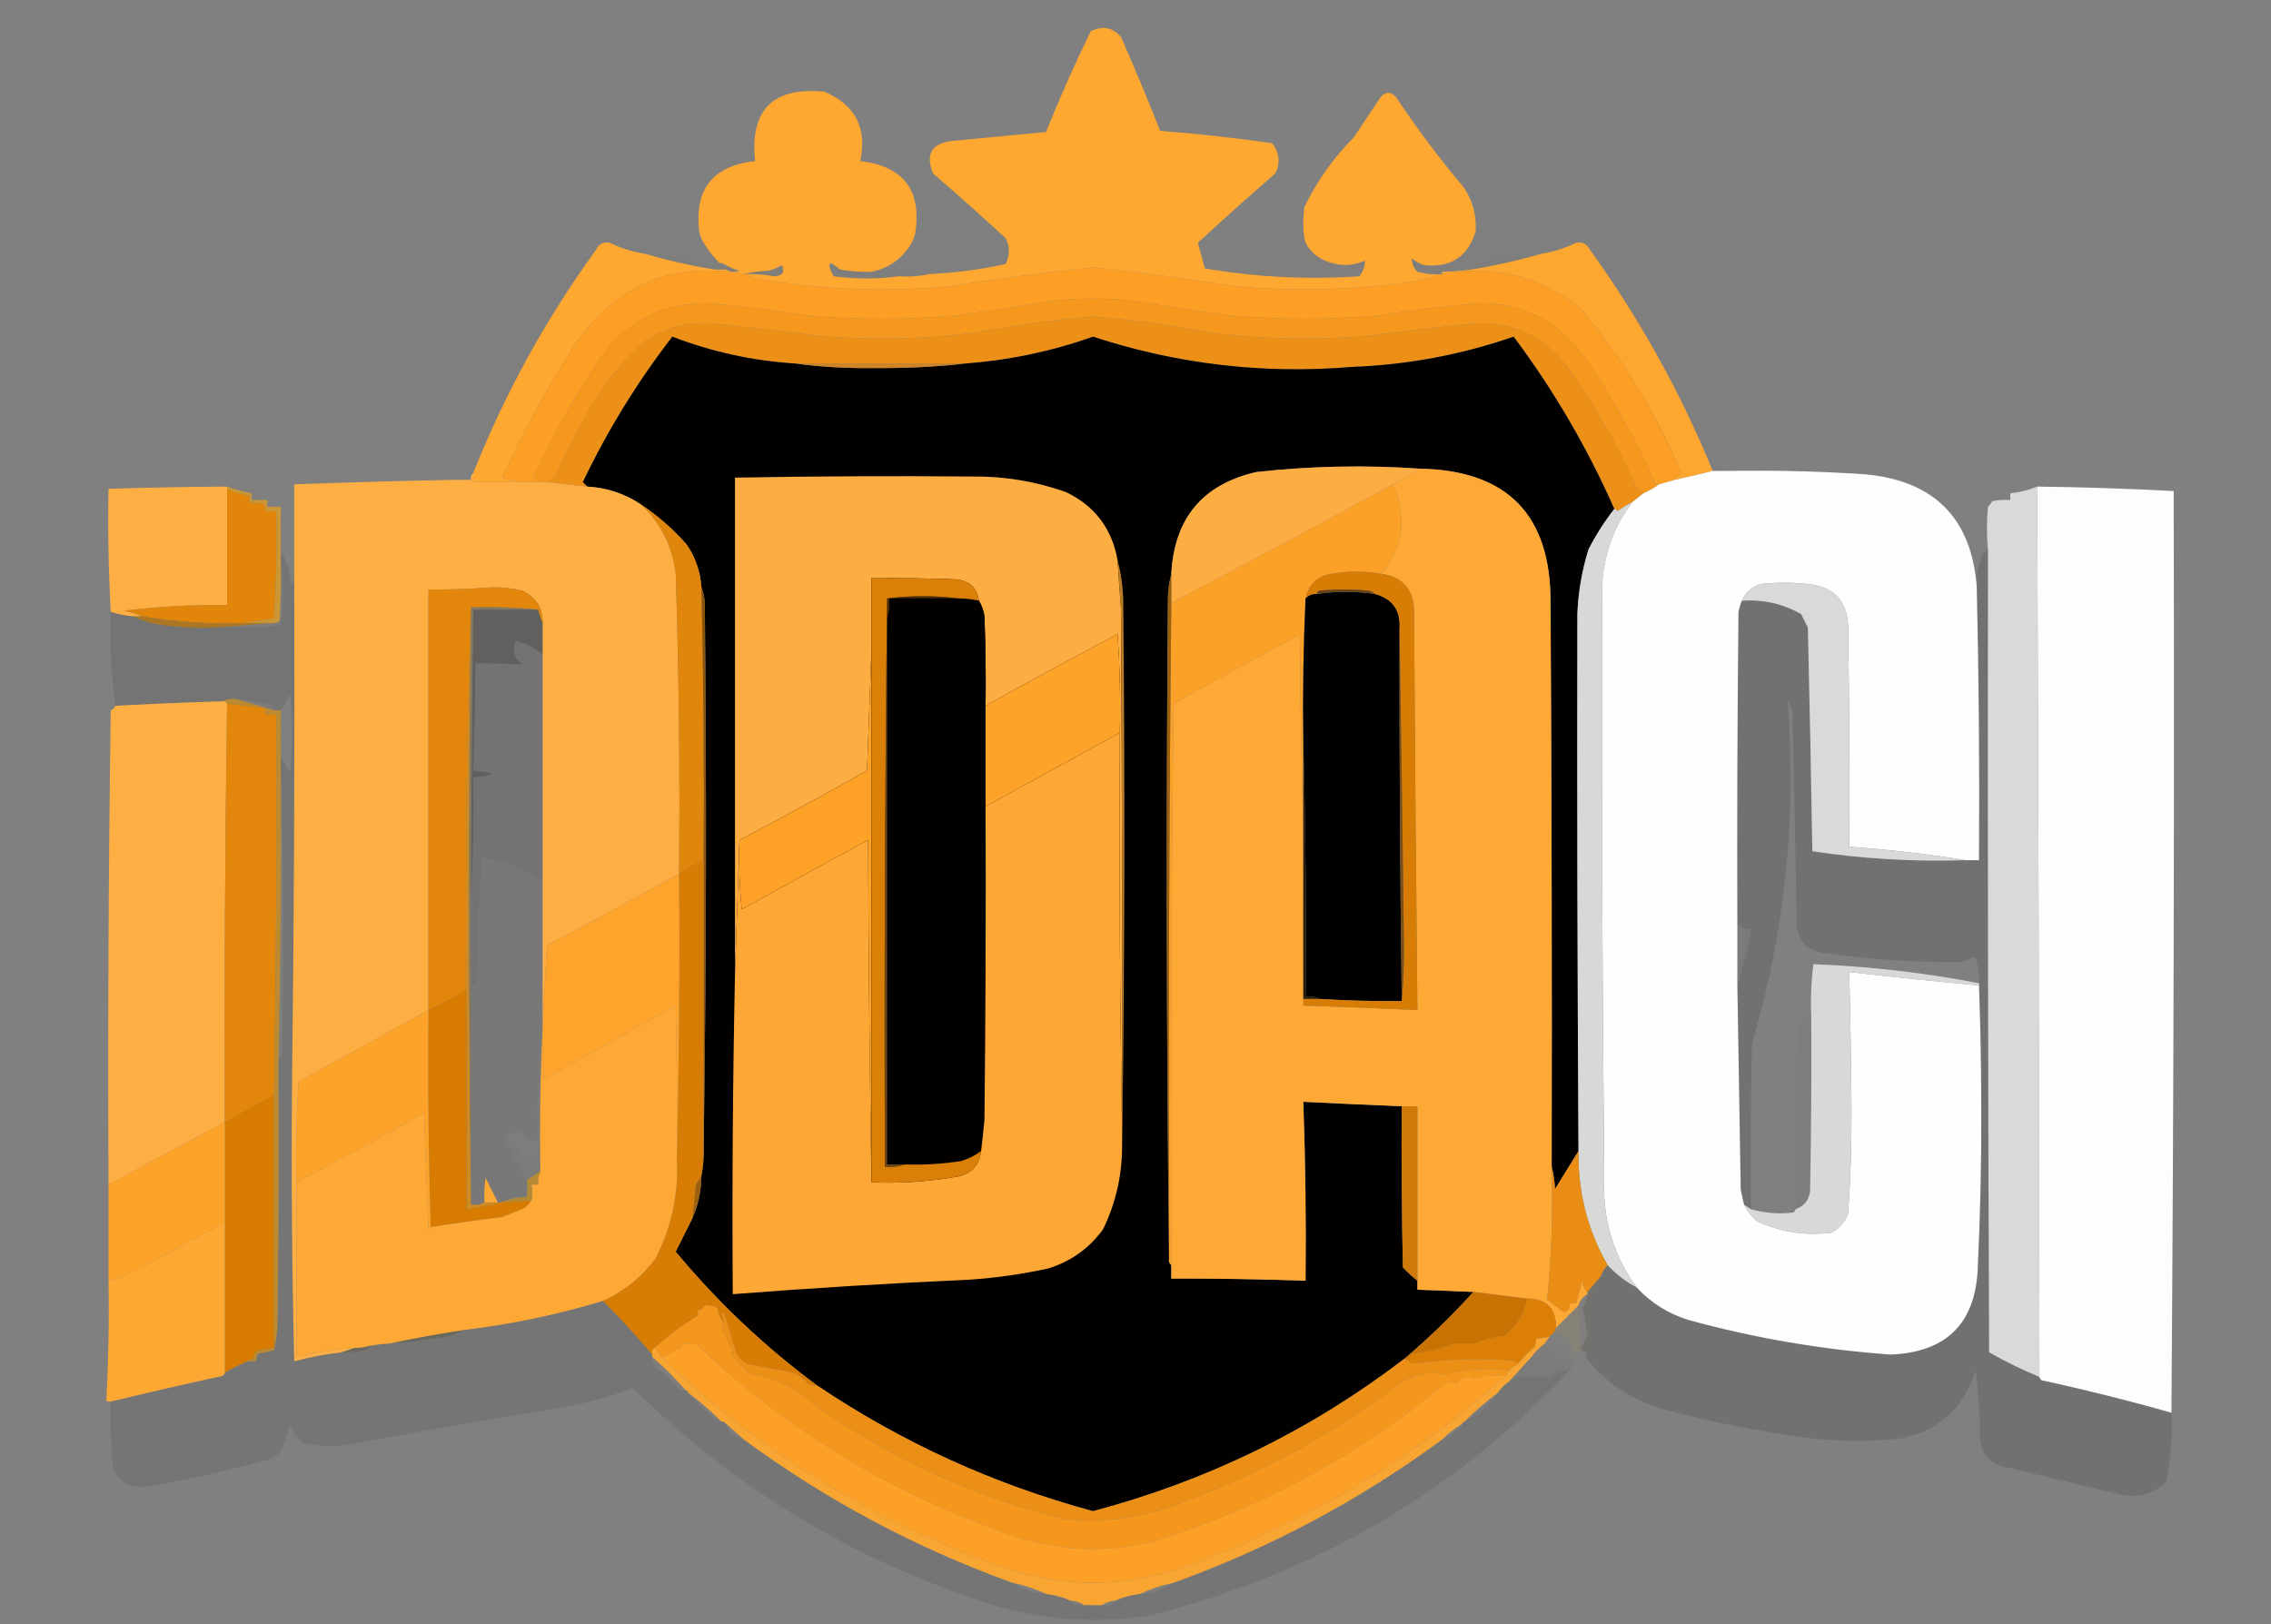 <?xml version="1.0" encoding="UTF-8"?>
<!DOCTYPE svg PUBLIC "-//W3C//DTD SVG 1.1//EN" "http://www.w3.org/Graphics/SVG/1.1/DTD/svg11.dtd">
<svg xmlns="http://www.w3.org/2000/svg" version="1.1" width="1015px" height="726px" style="shape-rendering:geometricPrecision; text-rendering:geometricPrecision; image-rendering:optimizeQuality; fill-rule:evenodd; clip-rule:evenodd" xmlns:xlink="http://www.w3.org/1999/xlink">
<rect width="100%" height="100%" fill="#808080" stroke="none"/>
<g><path style="opacity:0.007" fill="#010000" d="M 312.5,103.5 C 312.893,105.284 313.559,106.95 314.5,108.5C 314.668,112.726 317.002,115.726 321.5,117.5C 322.609,117.557 323.609,117.89 324.5,118.5C 324.5,119.167 324.5,119.833 324.5,120.5C 322.833,120.5 321.167,120.5 319.5,120.5C 317.417,119.027 315.084,117.86 312.5,117C 304.495,115.832 296.495,114.665 288.5,113.5C 282.897,112.632 277.564,110.965 272.5,108.5C 285.346,103.627 298.679,101.96 312.5,103.5 Z"/></g>
<g><path style="opacity:0.008" fill="#060400" d="M 704.5,108.5 C 699.43,110.967 694.097,112.634 688.5,113.5C 680.505,114.665 672.505,115.832 664.5,117C 661.916,117.86 659.583,119.027 657.5,120.5C 653.19,121.08 648.857,121.414 644.5,121.5C 640.698,122.12 637.365,121.286 634.5,119C 635.094,118.536 635.761,118.369 636.5,118.5C 648.456,119.708 656.123,114.708 659.5,103.5C 675.024,101.595 690.024,103.262 704.5,108.5 Z"/></g>
<g><path style="opacity:1" fill="#fea831" d="M 536.5,107.5 C 535.903,107.735 535.57,108.235 535.5,109C 536.504,112.701 537.504,116.367 538.5,120C 561.371,123.901 584.371,125.067 607.5,123.5C 609.249,121.417 610.082,119.084 610,116.5C 604.63,118.9 599.13,119.067 593.5,117C 590.244,115.884 587.578,114.051 585.5,111.5C 584.199,110.118 583.366,108.452 583,106.5C 582.333,101.833 582.333,97.167 583,92.5C 588.614,80.937 595.947,70.603 605,61.5C 609,55.5 613,49.5 617,43.5C 619.333,40.833 621.667,40.833 624,43.5C 633.231,57.399 643.231,70.732 654,83.5C 658.18,89.538 660.014,96.205 659.5,103.5C 656.123,114.708 648.456,119.708 636.5,118.5C 634.552,117.869 632.719,116.869 631,115.5C 630.956,117.76 631.789,119.76 633.5,121.5C 637.107,122.489 640.774,122.823 644.5,122.5C 637.483,124.868 630.15,126.368 622.5,127C 599.202,129.828 575.868,130.161 552.5,128C 531.238,124.623 509.904,121.79 488.5,119.5C 467.097,121.789 445.764,124.623 424.5,128C 394.646,130.795 364.979,129.461 335.5,124C 334.944,123.617 334.611,123.117 334.5,122.5C 338.363,122.462 342.196,122.795 346,123.5C 349.708,123.392 350.875,121.725 349.5,118.5C 347.615,119.609 345.615,120.443 343.5,121C 339.644,121.177 335.977,121.677 332.5,122.5C 301.071,116.796 276.238,126.796 258,152.5C 245.296,171.902 234.129,192.236 224.5,213.5C 226.969,214.168 229.302,214.835 231.5,215.5C 224.833,215.5 218.167,215.5 211.5,215.5C 211.5,214.167 211.5,212.833 211.5,211.5C 225.63,175.911 243.963,142.578 266.5,111.5C 267.687,109.025 269.687,108.025 272.5,108.5C 277.564,110.965 282.897,112.632 288.5,113.5C 298.582,116.453 308.916,118.786 319.5,120.5C 321.167,120.5 322.833,120.5 324.5,120.5C 326.288,121.622 328.288,121.789 330.5,121C 328.359,120.427 326.359,119.594 324.5,118.5C 323.609,117.89 322.609,117.557 321.5,117.5C 318.785,114.786 316.451,111.786 314.5,108.5C 313.559,106.95 312.893,105.284 312.5,103.5C 310.266,84.571 318.599,74.071 337.5,72C 335.094,49.072 345.428,38.739 368.5,41C 382.294,46.919 387.627,57.253 384.5,72C 403.911,74.314 412.078,85.147 409,104.5C 408.347,107.139 407.18,109.473 405.5,111.5C 401.492,116.843 396.159,120.176 389.5,121.5C 384.786,121.647 380.119,121.314 375.5,120.5C 370.232,115.981 369.232,116.981 372.5,123.5C 382.325,124.823 391.992,124.823 401.5,123.5C 406.363,123.819 411.03,123.486 415.5,122.5C 426.96,121.982 438.293,120.482 449.5,118C 451.379,114.024 451.379,110.191 449.5,106.5C 438.861,96.699 428.028,87.032 417,77.5C 413.534,68.929 416.367,64.096 425.5,63C 439.5,61.667 453.5,60.333 467.5,59C 473.634,43.734 480.301,28.734 487.5,14C 492.729,11.379 497.229,12.212 501,16.5C 507.135,30.414 512.969,44.414 518.5,58.5C 535.24,59.783 551.906,61.617 568.5,64C 571.829,68.137 572.329,72.637 570,77.5C 558.639,87.365 547.472,97.365 536.5,107.5 Z"/></g>
<g><path style="opacity:0.017" fill="#7f6613" d="M 536.5,107.5 C 552.516,110.904 568.849,112.238 585.5,111.5C 587.578,114.051 590.244,115.884 593.5,117C 599.13,119.067 604.63,118.9 610,116.5C 610.082,119.084 609.249,121.417 607.5,123.5C 584.371,125.067 561.371,123.901 538.5,120C 537.504,116.367 536.504,112.701 535.5,109C 535.57,108.235 535.903,107.735 536.5,107.5 Z"/></g>
<g><path style="opacity:0.007" fill="#040300" d="M 449.5,106.5 C 451.379,110.191 451.379,114.024 449.5,118C 438.293,120.482 426.96,121.982 415.5,122.5C 406.651,122.826 397.984,122.493 389.5,121.5C 396.159,120.176 401.492,116.843 405.5,111.5C 420.323,111.144 434.989,109.478 449.5,106.5 Z"/></g>
<g><path style="opacity:0.004" fill="#000000" d="M 266.5,111.5 C 243.963,142.578 225.63,175.911 211.5,211.5C 210.596,212.209 210.263,213.209 210.5,214.5C 207.833,214.5 205.167,214.5 202.5,214.5C 215.455,181.581 232.288,150.914 253,122.5C 256.813,117.84 261.313,114.173 266.5,111.5 Z"/></g>
<g><path style="opacity:0.004" fill="#000000" d="M 710.5,111.5 C 715.687,114.173 720.187,117.84 724,122.5C 744.041,149.573 760.208,178.906 772.5,210.5C 770.167,210.5 767.833,210.5 765.5,210.5C 751.085,175.338 732.752,142.338 710.5,111.5 Z"/></g>
<g><path style="opacity:0.016" fill="#42350a" d="M 314.5,108.5 C 316.451,111.786 318.785,114.786 321.5,117.5C 317.002,115.726 314.668,112.726 314.5,108.5 Z"/></g>
<g><path style="opacity:1" fill="#fda630" d="M 704.5,108.5 C 707.313,108.025 709.313,109.025 710.5,111.5C 732.752,142.338 751.085,175.338 765.5,210.5C 759.948,211.931 754.281,213.265 748.5,214.5C 749.007,213.141 750.007,212.141 751.5,211.5C 740.151,184.611 725.151,160.111 706.5,138C 688.393,123.403 667.726,118.236 644.5,122.5C 644.5,122.167 644.5,121.833 644.5,121.5C 648.857,121.414 653.19,121.08 657.5,120.5C 668.084,118.786 678.418,116.453 688.5,113.5C 694.097,112.634 699.43,110.967 704.5,108.5 Z"/></g>
<g><path style="opacity:0.027" fill="#46380c" d="M 288.5,113.5 C 296.495,114.665 304.495,115.832 312.5,117C 315.084,117.86 317.417,119.027 319.5,120.5C 308.916,118.786 298.582,116.453 288.5,113.5 Z"/></g>
<g><path style="opacity:0.027" fill="#46380c" d="M 688.5,113.5 C 678.418,116.453 668.084,118.786 657.5,120.5C 659.583,119.027 661.916,117.86 664.5,117C 672.505,115.832 680.505,114.665 688.5,113.5 Z"/></g>
<g><path style="opacity:0.036" fill="#7e6612" d="M 334.5,122.5 C 333.833,122.5 333.167,122.5 332.5,122.5C 335.977,121.677 339.644,121.177 343.5,121C 345.615,120.443 347.615,119.609 349.5,118.5C 350.875,121.725 349.708,123.392 346,123.5C 342.196,122.795 338.363,122.462 334.5,122.5 Z"/></g>
<g><path style="opacity:0.027" fill="#665110" d="M 636.5,118.5 C 635.761,118.369 635.094,118.536 634.5,119C 637.365,121.286 640.698,122.12 644.5,121.5C 644.5,121.833 644.5,122.167 644.5,122.5C 640.774,122.823 637.107,122.489 633.5,121.5C 631.789,119.76 630.956,117.76 631,115.5C 632.719,116.869 634.552,117.869 636.5,118.5 Z"/></g>
<g><path style="opacity:0.041" fill="#775f12" d="M 324.5,118.5 C 326.359,119.594 328.359,120.427 330.5,121C 328.288,121.789 326.288,121.622 324.5,120.5C 324.5,119.833 324.5,119.167 324.5,118.5 Z"/></g>
<g><path style="opacity:0.02" fill="#352b08" d="M 375.5,120.5 C 380.119,121.314 384.786,121.647 389.5,121.5C 397.984,122.493 406.651,122.826 415.5,122.5C 411.03,123.486 406.363,123.819 401.5,123.5C 392.827,123.666 384.16,123.5 375.5,123C 373.014,122.295 373.014,121.462 375.5,120.5 Z"/></g>
<g><path style="opacity:0.027" fill="#6e5810" d="M 375.5,120.5 C 373.014,121.462 373.014,122.295 375.5,123C 384.16,123.5 392.827,123.666 401.5,123.5C 391.992,124.823 382.325,124.823 372.5,123.5C 369.232,116.981 370.232,115.981 375.5,120.5 Z"/></g>
<g><path style="opacity:1" fill="#fc9f24" d="M 644.5,122.5 C 667.726,118.236 688.393,123.403 706.5,138C 725.151,160.111 740.151,184.611 751.5,211.5C 750.007,212.141 749.007,213.141 748.5,214.5C 746.167,215.167 743.833,215.833 741.5,216.5C 740.624,216.631 739.957,216.298 739.5,215.5C 730.787,195.732 720.287,177.065 708,159.5C 696.445,143.555 680.778,135.555 661,135.5C 646.099,136.733 631.266,138.567 616.5,141C 594.167,143 571.833,143 549.5,141C 533.817,138.775 518.15,136.442 502.5,134C 493.167,133.333 483.833,133.333 474.5,134C 458.85,136.442 443.183,138.775 427.5,141C 405.167,143 382.833,143 360.5,141C 345.734,138.567 330.901,136.733 316,135.5C 294.193,135.735 277.526,145.068 266,163.5C 255.55,179.396 246.383,196.062 238.5,213.5C 239.602,214.176 240.602,214.842 241.5,215.5C 238.167,215.5 234.833,215.5 231.5,215.5C 229.302,214.835 226.969,214.168 224.5,213.5C 234.129,192.236 245.296,171.902 258,152.5C 276.238,126.796 301.071,116.796 332.5,122.5C 333.167,122.5 333.833,122.5 334.5,122.5C 334.611,123.117 334.944,123.617 335.5,124C 364.979,129.461 394.646,130.795 424.5,128C 445.764,124.623 467.097,121.789 488.5,119.5C 509.904,121.79 531.238,124.623 552.5,128C 575.868,130.161 599.202,129.828 622.5,127C 630.15,126.368 637.483,124.868 644.5,122.5 Z"/></g>
<g><path style="opacity:1" fill="#f6981e" d="M 741.5,216.5 C 739.365,218.071 737.032,219.404 734.5,220.5C 733.602,219.842 732.602,219.176 731.5,218.5C 723.037,198.895 712.537,180.562 700,163.5C 689.855,150.427 676.522,144.094 660,144.5C 644.143,146.051 628.31,147.884 612.5,150C 589.468,152.102 566.468,151.769 543.5,149C 525.284,145.631 506.951,143.131 488.5,141.5C 470.049,143.131 451.716,145.631 433.5,149C 410.532,151.769 387.532,152.102 364.5,150C 348.69,147.884 332.857,146.051 317,144.5C 306.177,143.996 296.344,146.83 287.5,153C 276.608,162.968 267.774,174.468 261,187.5C 256.228,195.941 251.894,204.608 248,213.5C 246.698,214.085 245.531,214.751 244.5,215.5C 243.5,215.5 242.5,215.5 241.5,215.5C 240.602,214.842 239.602,214.176 238.5,213.5C 246.383,196.062 255.55,179.396 266,163.5C 277.526,145.068 294.193,135.735 316,135.5C 330.901,136.733 345.734,138.567 360.5,141C 382.833,143 405.167,143 427.5,141C 443.183,138.775 458.85,136.442 474.5,134C 483.833,133.333 493.167,133.333 502.5,134C 518.15,136.442 533.817,138.775 549.5,141C 571.833,143 594.167,143 616.5,141C 631.266,138.567 646.099,136.733 661,135.5C 680.778,135.555 696.445,143.555 708,159.5C 720.287,177.065 730.787,195.732 739.5,215.5C 739.957,216.298 740.624,216.631 741.5,216.5 Z"/></g>
<g><path style="opacity:1" fill="#ec9018" d="M 734.5,220.5 C 732.809,221.864 731.142,223.197 729.5,224.5C 727.236,225.581 725.069,226.915 723,228.5C 722.617,227.944 722.117,227.611 721.5,227.5C 709.38,200.071 694.38,174.404 676.5,150.5C 653.189,158.569 629.189,163.069 604.5,164C 564.865,167.337 526.199,162.837 488.5,150.5C 470.034,157.06 451.034,161.06 431.5,162.5C 406.167,162.5 380.833,162.5 355.5,162.5C 336.548,161.31 318.215,157.31 300.5,150.5C 284.91,170.661 271.576,192.328 260.5,215.5C 261.243,216.182 261.909,216.849 262.5,217.5C 256.473,216.943 250.473,216.276 244.5,215.5C 245.531,214.751 246.698,214.085 248,213.5C 251.894,204.608 256.228,195.941 261,187.5C 267.774,174.468 276.608,162.968 287.5,153C 296.344,146.83 306.177,143.996 317,144.5C 332.857,146.051 348.69,147.884 364.5,150C 387.532,152.102 410.532,151.769 433.5,149C 451.716,145.631 470.049,143.131 488.5,141.5C 506.951,143.131 525.284,145.631 543.5,149C 566.468,151.769 589.468,152.102 612.5,150C 628.31,147.884 644.143,146.051 660,144.5C 676.522,144.094 689.855,150.427 700,163.5C 712.537,180.562 723.037,198.895 731.5,218.5C 732.602,219.176 733.602,219.842 734.5,220.5 Z"/></g>
<g><path style="opacity:1" fill="#020100" d="M 355.5,162.5 C 367.126,164.038 378.959,164.704 391,164.5C 404.697,164.638 418.197,163.971 431.5,162.5C 451.034,161.06 470.034,157.06 488.5,150.5C 526.199,162.837 564.865,167.337 604.5,164C 629.189,163.069 653.189,158.569 676.5,150.5C 694.38,174.404 709.38,200.071 721.5,227.5C 717.162,233.04 713.328,239.04 710,245.5C 707.045,254.944 705.378,264.61 705,274.5C 704.844,354.5 705.011,434.5 705.5,514.5C 702.025,520.103 698.525,525.769 695,531.5C 694.821,527.975 694.321,524.641 693.5,521.5C 693.667,437.499 693.5,353.499 693,269.5C 693.205,230.206 673.705,210.206 634.5,209.5C 610.126,207.813 585.793,208.313 561.5,211C 537.499,216.515 524.832,231.682 523.5,256.5C 522.679,259.641 522.179,262.975 522,266.5C 521.168,365.334 521.334,464.001 522.5,562.5C 522.263,563.791 522.596,564.791 523.5,565.5C 523.5,567.5 523.5,569.5 523.5,571.5C 543.508,571.453 563.508,571.786 583.5,572.5C 583.779,545.815 583.446,519.148 582.5,492.5C 597.16,493.235 611.827,493.902 626.5,494.5C 626.333,518.502 626.5,542.502 627,566.5C 629.037,568.706 631.203,570.706 633.5,572.5C 633.5,573.833 633.5,575.167 633.5,576.5C 641.836,576.782 650.169,577.116 658.5,577.5C 648.775,588.227 638.441,598.227 627.5,607.5C 585.938,639.282 539.605,661.948 488.5,675.5C 444.25,663.535 403.25,644.868 365.5,619.5C 342.009,602.182 320.842,582.182 302,559.5C 304.441,554.619 306.941,549.619 309.5,544.5C 312.092,538.548 313.425,532.214 313.5,525.5C 314.295,521.215 314.628,516.881 314.5,512.5C 315.666,431.668 315.832,350.668 315,269.5C 314.814,266.964 314.314,264.631 313.5,262.5C 313.018,255.563 310.851,249.23 307,243.5C 300.888,236.546 294.054,230.546 286.5,225.5C 279.268,220.688 271.268,218.021 262.5,217.5C 261.909,216.849 261.243,216.182 260.5,215.5C 271.576,192.328 284.91,170.661 300.5,150.5C 318.215,157.31 336.548,161.31 355.5,162.5 Z"/></g>
<g><path style="opacity:1" fill="#cf8525" d="M 355.5,162.5 C 380.833,162.5 406.167,162.5 431.5,162.5C 418.197,163.971 404.697,164.638 391,164.5C 378.959,164.704 367.126,164.038 355.5,162.5 Z"/></g>
<g><path style="opacity:1" fill="#fdae43" d="M 634.5,209.5 C 630.5,211.833 626.5,214.167 622.5,216.5C 589.659,234.421 556.659,252.088 523.5,269.5C 523.5,265.167 523.5,260.833 523.5,256.5C 524.832,231.682 537.499,216.515 561.5,211C 585.793,208.313 610.126,207.813 634.5,209.5 Z"/></g>
<g><path style="opacity:0.997" fill="#fefefe" d="M 765.5,210.5 C 767.833,210.5 770.167,210.5 772.5,210.5C 792.858,210.164 813.192,210.664 833.5,212C 864.524,214.856 881.19,231.689 883.5,262.5C 884.44,303.155 884.774,343.822 884.5,384.5C 882.5,384.5 880.5,384.5 878.5,384.5C 861.398,381.73 844.064,379.73 826.5,378.5C 826.667,346.165 826.5,313.832 826,281.5C 826.132,268.966 819.966,262.133 807.5,261C 800.833,260.333 794.167,260.333 787.5,261C 783.238,262.112 780.238,264.612 778.5,268.5C 777.852,270.086 777.352,271.753 777,273.5C 776.5,320.165 776.333,366.832 776.5,413.5C 776.5,422.5 776.5,431.5 776.5,440.5C 776.972,470.832 777.472,501.166 778,531.5C 778.44,533.866 778.94,536.199 779.5,538.5C 780.882,541.394 782.882,543.894 785.5,546C 796,550.805 807,552.472 818.5,551C 822.058,549.108 824.558,546.275 826,542.5C 827.1,526.53 827.6,510.53 827.5,494.5C 827.333,474.495 827,454.495 826.5,434.5C 845.811,436.72 865.144,438.72 884.5,440.5C 885.167,458.997 885.5,477.664 885.5,496.5C 885.589,519.519 885.089,542.519 884,565.5C 883.389,591.109 870.389,604.443 845,605.5C 814.324,603.304 784.157,598.137 754.5,590C 745.451,587.154 737.784,582.321 731.5,575.5C 720.958,560.998 716.124,544.664 717,526.5C 716.107,438.834 715.774,351.167 716,263.5C 716.382,248.92 720.882,235.92 729.5,224.5C 731.142,223.197 732.809,221.864 734.5,220.5C 737.032,219.404 739.365,218.071 741.5,216.5C 743.833,215.833 746.167,215.167 748.5,214.5C 754.281,213.265 759.948,211.931 765.5,210.5 Z"/></g>
<g><path style="opacity:1" fill="#fdae43" d="M 499.5,250.5 C 499.923,257.5 500.423,264.5 501,271.5C 501.5,349.499 501.667,427.499 501.5,505.5C 500.501,446.336 500.168,387.002 500.5,327.5C 500.833,312.818 500.499,298.152 499.5,283.5C 479.647,293.925 459.98,304.592 440.5,315.5C 440.667,302.163 440.5,288.829 440,275.5C 439.621,272.97 438.787,270.637 437.5,268.5C 436.685,262.854 433.351,259.687 427.5,259C 414.838,258.5 402.171,258.333 389.5,258.5C 389.5,269.167 389.5,279.833 389.5,290.5C 388.833,308.338 388.167,326.338 387.5,344.5C 368.633,355.1 349.633,365.433 330.5,375.5C 329.833,395.5 329.167,415.5 328.5,435.5C 328.5,361.5 328.5,287.5 328.5,213.5C 363.833,212.864 399.166,212.698 434.5,213C 448.954,212.843 462.954,215.176 476.5,220C 489.351,226.18 497.018,236.346 499.5,250.5 Z"/></g>
<g><path style="opacity:1" fill="#feaf44" d="M 211.5,211.5 C 211.5,212.833 211.5,214.167 211.5,215.5C 218.167,215.5 224.833,215.5 231.5,215.5C 234.833,215.5 238.167,215.5 241.5,215.5C 242.5,215.5 243.5,215.5 244.5,215.5C 250.473,216.276 256.473,216.943 262.5,217.5C 271.268,218.021 279.268,220.688 286.5,225.5C 295.329,233.825 300.496,244.159 302,256.5C 303.434,301.147 303.934,345.814 303.5,390.5C 284.02,401.408 264.353,412.075 244.5,422.5C 243.833,434.326 243.167,445.993 242.5,457.5C 242.5,436.167 242.5,414.833 242.5,393.5C 242.5,359.833 242.5,326.167 242.5,292.5C 242.5,287.833 242.5,283.167 242.5,278.5C 242.695,271.828 239.695,266.995 233.5,264C 229.223,263.045 224.889,262.545 220.5,262.5C 210.847,263.245 201.18,263.579 191.5,263.5C 191.5,326.167 191.5,388.833 191.5,451.5C 172.194,462.154 152.86,472.821 133.5,483.5C 132.501,498.485 132.167,513.485 132.5,528.5C 132.5,554.5 132.5,580.5 132.5,606.5C 141.072,604.516 149.739,603.182 158.5,602.5C 156.5,603.167 154.5,603.833 152.5,604.5C 145.403,605.319 138.403,606.653 131.5,608.5C 130.5,567.505 130.167,526.505 130.5,485.5C 131.443,409.84 131.776,334.173 131.5,258.5C 131.5,244.5 131.5,230.5 131.5,216.5C 155.147,215.625 178.813,214.959 202.5,214.5C 205.167,214.5 207.833,214.5 210.5,214.5C 210.263,213.209 210.596,212.209 211.5,211.5 Z"/></g>
<g><path style="opacity:1" fill="#fea936" d="M 634.5,209.5 C 673.705,210.206 693.205,230.206 693,269.5C 693.5,353.499 693.667,437.499 693.5,521.5C 694.147,541.567 693.481,561.401 691.5,581C 694.011,582.848 696.511,584.681 699,586.5C 701.02,585.968 701.853,584.635 701.5,582.5C 702.5,582.5 703.5,582.5 704.5,582.5C 705.423,579.223 706.256,575.89 707,572.5C 707.59,574.954 708.424,576.621 709.5,577.5C 709.5,577.833 709.5,578.167 709.5,578.5C 707.457,579.579 706.124,581.246 705.5,583.5C 702.167,586.833 698.833,590.167 695.5,593.5C 695.428,584.761 691.094,580.427 682.5,580.5C 674.472,579.498 666.472,578.498 658.5,577.5C 650.169,577.116 641.836,576.782 633.5,576.5C 633.5,575.167 633.5,573.833 633.5,572.5C 633.5,546.5 633.5,520.5 633.5,494.5C 631.167,494.5 628.833,494.5 626.5,494.5C 611.827,493.902 597.16,493.235 582.5,492.5C 583.446,519.148 583.779,545.815 583.5,572.5C 563.508,571.786 543.508,571.453 523.5,571.5C 523.5,569.5 523.5,567.5 523.5,565.5C 523.167,481.831 523.5,398.164 524.5,314.5C 543.253,304.04 562.086,293.706 581,283.5C 581.168,313.003 581.668,342.336 582.5,371.5C 582.5,396.5 582.5,421.5 582.5,446.5C 582.5,447.5 582.5,448.5 582.5,449.5C 599.507,450.028 616.507,450.695 633.5,451.5C 632.879,392.169 632.379,332.835 632,273.5C 631.976,263.648 627.142,257.981 617.5,256.5C 627.382,244.104 629.048,230.77 622.5,216.5C 626.5,214.167 630.5,211.833 634.5,209.5 Z"/></g>
<g><path style="opacity:0.987" fill="#d9d9d9" d="M 910.5,217.5 C 911.052,350.166 911.385,482.833 911.5,615.5C 903.717,612.261 896.217,608.594 889,604.5C 888.5,484.834 888.333,365.167 888.5,245.5C 887.892,239.128 887.892,232.794 888.5,226.5C 889.287,225.758 889.953,224.925 890.5,224C 893.146,223.503 895.813,223.336 898.5,223.5C 898.5,222.5 898.5,221.5 898.5,220.5C 902.677,220.071 906.677,219.071 910.5,217.5 Z"/></g>
<g><path style="opacity:0.987" fill="#fefefe" d="M 910.5,217.5 C 930.867,217.756 951.2,218.422 971.5,219.5C 971.833,357.001 971.5,494.334 970.5,631.5C 951.442,626.069 932.109,621.236 912.5,617C 911.944,616.617 911.611,616.117 911.5,615.5C 911.385,482.833 911.052,350.166 910.5,217.5 Z"/></g>
<g><path style="opacity:1" fill="#feaf43" d="M 101.5,217.5 C 101.5,217.833 101.5,218.167 101.5,218.5C 101.5,235.833 101.5,253.167 101.5,270.5C 86.091,270.281 70.757,271.114 55.5,273C 58.379,273.546 61.046,274.379 63.5,275.5C 62.167,275.5 60.833,275.5 59.5,275.5C 56.061,275.212 52.728,274.546 49.5,273.5C 48.503,255.341 48.17,237.008 48.5,218.5C 66.161,217.938 83.828,217.604 101.5,217.5 Z"/></g>
<g><path style="opacity:1" fill="#e2860b" d="M 101.5,218.5 C 104.63,220.058 107.963,221.058 111.5,221.5C 111.5,222.5 111.5,223.5 111.5,224.5C 113.861,224.674 116.194,225.007 118.5,225.5C 118.5,226.5 118.5,227.5 118.5,228.5C 120.167,228.5 121.833,228.5 123.5,228.5C 123.833,244.514 123.499,260.514 122.5,276.5C 117.701,277.117 113.034,277.784 108.5,278.5C 93.366,279.007 78.366,278.007 63.5,275.5C 61.046,274.379 58.379,273.546 55.5,273C 70.757,271.114 86.091,270.281 101.5,270.5C 101.5,253.167 101.5,235.833 101.5,218.5 Z"/></g>
<g><path style="opacity:1" fill="#fca128" d="M 622.5,216.5 C 629.048,230.77 627.382,244.104 617.5,256.5C 609.137,255.039 600.804,255.205 592.5,257C 587.473,258.853 584.473,262.353 583.5,267.5C 582.533,288.8 582.2,310.133 582.5,331.5C 582.5,344.833 582.5,358.167 582.5,371.5C 581.668,342.336 581.168,313.003 581,283.5C 562.086,293.706 543.253,304.04 524.5,314.5C 523.5,398.164 523.167,481.831 523.5,565.5C 522.596,564.791 522.263,563.791 522.5,562.5C 522.181,464.818 522.514,367.151 523.5,269.5C 556.659,252.088 589.659,234.421 622.5,216.5 Z"/></g>
<g><path style="opacity:1" fill="#d8d8d7" d="M 729.5,224.5 C 720.882,235.92 716.382,248.92 716,263.5C 715.774,351.167 716.107,438.834 717,526.5C 716.124,544.664 720.958,560.998 731.5,575.5C 726.615,572.957 722.282,569.623 718.5,565.5C 709.518,549.853 705.185,532.853 705.5,514.5C 705.011,434.5 704.844,354.5 705,274.5C 705.378,264.61 707.045,254.944 710,245.5C 713.328,239.04 717.162,233.04 721.5,227.5C 722.117,227.611 722.617,227.944 723,228.5C 725.069,226.915 727.236,225.581 729.5,224.5 Z"/></g>
<g><path style="opacity:1" fill="#e1860c" d="M 286.5,225.5 C 294.054,230.546 300.888,236.546 307,243.5C 310.851,249.23 313.018,255.563 313.5,262.5C 314.44,303.155 314.774,343.822 314.5,384.5C 310.673,386.246 307.007,388.246 303.5,390.5C 303.934,345.814 303.434,301.147 302,256.5C 300.496,244.159 295.329,233.825 286.5,225.5 Z"/></g>
<g><path style="opacity:0.115" fill="#010000" d="M 888.5,245.5 C 888.333,365.167 888.5,484.834 889,604.5C 896.217,608.594 903.717,612.261 911.5,615.5C 911.611,616.117 911.944,616.617 912.5,617C 932.109,621.236 951.442,626.069 970.5,631.5C 971.055,641.972 970.222,652.305 968,662.5C 962.251,667.981 955.418,669.814 947.5,668C 930.838,664.001 914.172,660.001 897.5,656C 890.082,655.048 885.915,650.881 885,643.5C 884.952,633.068 884.286,622.735 883,612.5C 877.846,629.323 866.679,639.489 849.5,643C 831.763,644.928 814.096,644.261 796.5,641C 779.982,638.563 763.649,635.23 747.5,631C 731.495,627.346 718.495,619.179 708.5,606.5C 708.833,605.833 709.167,605.167 709.5,604.5C 713.093,602.342 713.76,599.675 711.5,596.5C 712.428,594.227 712.428,591.894 711.5,589.5C 711.79,587.956 712.456,586.623 713.5,585.5C 712.415,582.227 712.248,578.894 713,575.5C 714.883,574.347 715.716,572.681 715.5,570.5C 716.075,568.589 717.075,566.922 718.5,565.5C 722.282,569.623 726.615,572.957 731.5,575.5C 737.784,582.321 745.451,587.154 754.5,590C 784.157,598.137 814.324,603.304 845,605.5C 870.389,604.443 883.389,591.109 884,565.5C 885.089,542.519 885.589,519.519 885.5,496.5C 885.5,477.664 885.167,458.997 884.5,440.5C 884.5,440.167 884.5,439.833 884.5,439.5C 884.811,435.32 884.145,431.32 882.5,427.5C 880.615,428.609 878.615,429.443 876.5,430C 856.077,430.271 835.743,428.937 815.5,426C 808,425.167 803.833,421 803,413.5C 802.503,381.496 801.836,349.496 801,317.5C 800.71,315.956 800.044,314.623 799,313.5C 803.094,365.465 797.76,416.465 783,466.5C 782.5,491.164 782.333,515.831 782.5,540.5C 781.5,539.833 780.5,539.167 779.5,538.5C 778.94,536.199 778.44,533.866 778,531.5C 777.472,501.166 776.972,470.832 776.5,440.5C 778.708,433.024 780.708,425.357 782.5,417.5C 782.441,415.233 781.608,414.567 780,415.5C 779.184,414.177 778.017,413.511 776.5,413.5C 776.333,366.832 776.5,320.165 777,273.5C 777.352,271.753 777.852,270.086 778.5,268.5C 788.03,267.877 796.863,269.877 805,274.5C 806,276.5 807,278.5 808,280.5C 808.809,313.83 809.476,347.164 810,380.5C 832.679,383.917 855.512,385.25 878.5,384.5C 880.5,384.5 882.5,384.5 884.5,384.5C 884.774,343.822 884.44,303.155 883.5,262.5C 883.344,258.418 883.844,254.418 885,250.5C 885.697,248.416 886.864,246.749 888.5,245.5 Z"/></g>
<g><path style="opacity:0.113" fill="#151412" d="M 125.5,246.5 C 128.531,251.277 130.031,256.61 130,262.5C 130.21,260.942 130.71,259.609 131.5,258.5C 131.776,334.173 131.443,409.84 130.5,485.5C 128.5,486.167 126.5,486.833 124.5,487.5C 124.5,482.833 124.5,478.167 124.5,473.5C 125.117,473.389 125.617,473.056 126,472.5C 126.831,428.998 126.665,385.665 125.5,342.5C 125.5,341.167 125.5,339.833 125.5,338.5C 127.163,340.493 128.33,342.826 129,345.5C 129.333,344.833 129.667,344.167 130,343.5C 130.667,333.167 130.667,322.833 130,312.5C 129.667,311.833 129.333,311.167 129,310.5C 128.33,313.174 127.163,315.507 125.5,317.5C 124.5,317.5 123.5,317.5 122.5,317.5C 122.047,316.542 121.381,315.708 120.5,315C 115.567,313.682 110.567,312.849 105.5,312.5C 103.265,312.205 101.265,312.539 99.5,313.5C 83.491,313.971 67.491,314.638 51.5,315.5C 49.71,301.578 49.044,287.578 49.5,273.5C 52.728,274.546 56.061,275.212 59.5,275.5C 63.82,277.575 68.487,278.908 73.5,279.5C 81.138,280.497 88.805,280.831 96.5,280.5C 106.19,280.832 115.856,280.498 125.5,279.5C 126.819,269.705 126.819,260.039 125.5,250.5C 125.5,249.167 125.5,247.833 125.5,246.5 Z"/></g>
<g><path style="opacity:0.847" fill="#d89a28" d="M 101.5,218.5 C 101.5,218.167 101.5,217.833 101.5,217.5C 105.065,218.777 108.732,219.777 112.5,220.5C 112.5,221.5 112.5,222.5 112.5,223.5C 114.833,223.5 117.167,223.5 119.5,223.5C 119.5,224.5 119.5,225.5 119.5,226.5C 121.5,226.5 123.5,226.5 125.5,226.5C 125.5,233.167 125.5,239.833 125.5,246.5C 125.5,247.833 125.5,249.167 125.5,250.5C 125.666,259.506 125.5,268.506 125,277.5C 123.989,278.337 122.822,278.67 121.5,278.5C 117.167,278.5 112.833,278.5 108.5,278.5C 113.034,277.784 117.701,277.117 122.5,276.5C 123.499,260.514 123.833,244.514 123.5,228.5C 121.833,228.5 120.167,228.5 118.5,228.5C 118.5,227.5 118.5,226.5 118.5,225.5C 116.194,225.007 113.861,224.674 111.5,224.5C 111.5,223.5 111.5,222.5 111.5,221.5C 107.963,221.058 104.63,220.058 101.5,218.5 Z"/></g>
<g><path style="opacity:1" fill="#d9d9d9" d="M 878.5,384.5 C 855.512,385.25 832.679,383.917 810,380.5C 809.476,347.164 808.809,313.83 808,280.5C 807,278.5 806,276.5 805,274.5C 796.863,269.877 788.03,267.877 778.5,268.5C 780.238,264.612 783.238,262.112 787.5,261C 794.167,260.333 800.833,260.333 807.5,261C 819.966,262.133 826.132,268.966 826,281.5C 826.5,313.832 826.667,346.165 826.5,378.5C 844.064,379.73 861.398,381.73 878.5,384.5 Z"/></g>
<g><path style="opacity:1" fill="#e2870c" d="M 242.5,278.5 C 241.715,276.626 241.048,274.626 240.5,272.5C 230.681,271.506 220.681,271.173 210.5,271.5C 208.504,328.157 207.837,385.157 208.5,442.5C 202.992,445.755 197.325,448.755 191.5,451.5C 191.5,388.833 191.5,326.167 191.5,263.5C 201.18,263.579 210.847,263.245 220.5,262.5C 224.889,262.545 229.223,263.045 233.5,264C 239.695,266.995 242.695,271.828 242.5,278.5 Z"/></g>
<g><path style="opacity:0.031" fill="#423716" d="M 125.5,250.5 C 126.819,260.039 126.819,269.705 125.5,279.5C 115.856,280.498 106.19,280.832 96.5,280.5C 104.833,279.833 113.167,279.167 121.5,278.5C 122.822,278.67 123.989,278.337 125,277.5C 125.5,268.506 125.666,259.506 125.5,250.5 Z"/></g>
<g><path style="opacity:1" fill="#000000" d="M 614.5,265.5 C 622.478,267.646 626.145,272.979 625.5,281.5C 625.415,336.837 625.748,392.17 626.5,447.5C 614.152,447.586 601.819,447.253 589.5,446.5C 587.735,445.539 585.735,445.205 583.5,445.5C 583.832,407.33 583.499,369.33 582.5,331.5C 582.2,310.133 582.533,288.8 583.5,267.5C 584.82,266.058 586.486,265.392 588.5,265.5C 597.147,264.231 605.814,264.231 614.5,265.5 Z"/></g>
<g><path style="opacity:1" fill="#482e0b" d="M 428.5,267.5 C 418.167,267.5 407.833,267.5 397.5,267.5C 397.81,270.713 397.477,273.713 396.5,276.5C 396.5,273.5 396.5,270.5 396.5,267.5C 407.167,266.167 417.833,266.167 428.5,267.5 Z"/></g>
<g><path style="opacity:1" fill="#030100" d="M 428.5,267.5 C 431.545,267.508 434.545,267.841 437.5,268.5C 438.787,270.637 439.621,272.97 440,275.5C 440.5,288.829 440.667,302.163 440.5,315.5C 440.5,330.5 440.5,345.5 440.5,360.5C 440.667,407.168 440.5,453.835 440,500.5C 439.565,505.184 439.065,509.851 438.5,514.5C 435.806,516.514 432.806,518.014 429.5,519C 421.219,520.287 412.886,520.787 404.5,520.5C 401.833,520.5 399.167,520.5 396.5,520.5C 396.5,439.167 396.5,357.833 396.5,276.5C 397.477,273.713 397.81,270.713 397.5,267.5C 407.833,267.5 418.167,267.5 428.5,267.5 Z"/></g>
<g><path style="opacity:0.991" fill="#ac7722" d="M 59.5,275.5 C 60.833,275.5 62.167,275.5 63.5,275.5C 78.366,278.007 93.366,279.007 108.5,278.5C 112.833,278.5 117.167,278.5 121.5,278.5C 113.167,279.167 104.833,279.833 96.5,280.5C 88.805,280.831 81.138,280.497 73.5,279.5C 68.487,278.908 63.82,277.575 59.5,275.5 Z"/></g>
<g><path style="opacity:0.303" fill="#1f1a13" d="M 240.5,272.5 C 241.048,274.626 241.715,276.626 242.5,278.5C 242.5,283.167 242.5,287.833 242.5,292.5C 239.039,289.56 235.039,287.56 230.5,286.5C 228.797,290.795 229.797,294.295 233.5,297C 226.546,296.661 219.546,296.494 212.5,296.5C 212.433,312.507 212.1,328.507 211.5,344.5C 222.111,345.527 222.111,346.527 211.5,347.5C 211.83,365.341 211.497,383.008 210.5,400.5C 210.623,357.831 210.956,315.165 211.5,272.5C 221.167,272.5 230.833,272.5 240.5,272.5 Z"/></g>
<g><path style="opacity:1" fill="#fea329" d="M 500.5,327.5 C 480.5,338.5 460.5,349.5 440.5,360.5C 440.5,345.5 440.5,330.5 440.5,315.5C 459.98,304.592 479.647,293.925 499.5,283.5C 500.499,298.152 500.833,312.818 500.5,327.5 Z"/></g>
<g><path style="opacity:1" fill="#feaf43" d="M 99.5,313.5 C 100.492,313.328 101.158,313.662 101.5,314.5C 100.584,376.827 100.251,439.161 100.5,501.5C 83.14,510.846 65.806,520.179 48.5,529.5C 48.167,458.83 48.5,388.164 49.5,317.5C 50.522,317.145 51.189,316.478 51.5,315.5C 67.491,314.638 83.491,313.971 99.5,313.5 Z"/></g>
<g><path style="opacity:1" fill="#e2870b" d="M 101.5,314.5 C 107.167,315.167 112.833,315.833 118.5,316.5C 118.5,317.5 118.5,318.5 118.5,319.5C 120.167,319.5 121.833,319.5 123.5,319.5C 123.749,376.173 123.416,432.84 122.5,489.5C 115.167,493.5 107.833,497.5 100.5,501.5C 100.251,439.161 100.584,376.827 101.5,314.5 Z"/></g>
<g><path style="opacity:0.043" fill="#473b18" d="M 105.5,312.5 C 110.567,312.849 115.567,313.682 120.5,315C 121.381,315.708 122.047,316.542 122.5,317.5C 116.778,315.723 111.111,314.056 105.5,312.5 Z"/></g>
<g><path style="opacity:1" fill="#d77c04" d="M 617.5,256.5 C 627.142,257.981 631.976,263.648 632,273.5C 632.379,332.835 632.879,392.169 633.5,451.5C 616.507,450.695 599.507,450.028 582.5,449.5C 582.5,448.5 582.5,447.5 582.5,446.5C 584.833,446.5 587.167,446.5 589.5,446.5C 601.819,447.253 614.152,447.586 626.5,447.5C 627.166,440.007 627.5,432.341 627.5,424.5C 626.961,376.667 626.294,329.001 625.5,281.5C 626.145,272.979 622.478,267.646 614.5,265.5C 613.737,264.732 612.737,264.232 611.5,264C 604.167,263.333 596.833,263.333 589.5,264C 588.944,264.383 588.611,264.883 588.5,265.5C 586.486,265.392 584.82,266.058 583.5,267.5C 584.473,262.353 587.473,258.853 592.5,257C 600.804,255.205 609.137,255.039 617.5,256.5 Z"/></g>
<g><path style="opacity:1" fill="#684415" d="M 614.5,265.5 C 605.814,264.231 597.147,264.231 588.5,265.5C 588.611,264.883 588.944,264.383 589.5,264C 596.833,263.333 604.167,263.333 611.5,264C 612.737,264.232 613.737,264.732 614.5,265.5 Z"/></g>
<g><path style="opacity:0.934" fill="#d48c1d" d="M 210.5,271.5 C 209.326,360.665 209.326,449.665 210.5,538.5C 212.735,538.795 214.735,538.461 216.5,537.5C 218.5,537.5 220.5,537.5 222.5,537.5C 222.833,537.5 223.167,537.5 223.5,537.5C 218.696,538.861 213.696,539.861 208.5,540.5C 208.5,507.833 208.5,475.167 208.5,442.5C 207.837,385.157 208.504,328.157 210.5,271.5 Z"/></g>
<g><path style="opacity:0.37" fill="#8d6925" d="M 210.5,271.5 C 220.681,271.173 230.681,271.506 240.5,272.5C 230.833,272.5 221.167,272.5 211.5,272.5C 210.956,315.165 210.623,357.831 210.5,400.5C 210.5,413.833 210.5,427.167 210.5,440.5C 210.5,473.167 210.5,505.833 210.5,538.5C 209.326,449.665 209.326,360.665 210.5,271.5 Z"/></g>
<g><path style="opacity:0.104" fill="#0a0805" d="M 242.5,292.5 C 242.5,326.167 242.5,359.833 242.5,393.5C 234.297,388.208 225.297,384.874 215.5,383.5C 213.934,402.126 213.101,420.793 213,439.5C 212.329,440.252 211.496,440.586 210.5,440.5C 210.5,427.167 210.5,413.833 210.5,400.5C 211.497,383.008 211.83,365.341 211.5,347.5C 222.111,346.527 222.111,345.527 211.5,344.5C 212.1,328.507 212.433,312.507 212.5,296.5C 219.546,296.494 226.546,296.661 233.5,297C 229.797,294.295 228.797,290.795 230.5,286.5C 235.039,287.56 239.039,289.56 242.5,292.5 Z"/></g>
<g><path style="opacity:1" fill="#8a540b" d="M 313.5,262.5 C 314.314,264.631 314.814,266.964 315,269.5C 315.832,350.668 315.666,431.668 314.5,512.5C 314.5,469.833 314.5,427.167 314.5,384.5C 314.774,343.822 314.44,303.155 313.5,262.5 Z"/></g>
<g><path style="opacity:1" fill="#2e1c04" d="M 582.5,331.5 C 583.499,369.33 583.832,407.33 583.5,445.5C 585.735,445.205 587.735,445.539 589.5,446.5C 587.167,446.5 584.833,446.5 582.5,446.5C 582.5,421.5 582.5,396.5 582.5,371.5C 582.5,358.167 582.5,344.833 582.5,331.5 Z"/></g>
<g><path style="opacity:1" fill="#fda227" d="M 389.5,290.5 C 389.5,369.833 389.5,449.167 389.5,528.5C 388.667,477.668 388.167,426.668 388,375.5C 369.086,385.706 350.253,396.04 331.5,406.5C 330.501,396.188 330.168,385.855 330.5,375.5C 349.633,365.433 368.633,355.1 387.5,344.5C 388.167,326.338 388.833,308.338 389.5,290.5 Z"/></g>
<g><path style="opacity:1" fill="#bd7c27" d="M 499.5,250.5 C 500.956,255.934 501.79,261.6 502,267.5C 502.832,349.668 502.666,431.668 501.5,513.5C 501.5,510.833 501.5,508.167 501.5,505.5C 501.667,427.499 501.5,349.499 501,271.5C 500.423,264.5 499.923,257.5 499.5,250.5 Z"/></g>
<g><path style="opacity:1" fill="#fda836" d="M 500.5,327.5 C 500.168,387.002 500.501,446.336 501.5,505.5C 501.5,508.167 501.5,510.833 501.5,513.5C 501.338,526.145 498.505,538.145 493,549.5C 486.809,558.014 478.642,563.847 468.5,567C 456.967,569.52 445.3,571.187 433.5,572C 398.117,573.586 362.784,575.753 327.5,578.5C 327.172,530.761 327.505,483.095 328.5,435.5C 329.167,415.5 329.833,395.5 330.5,375.5C 330.168,385.855 330.501,396.188 331.5,406.5C 350.253,396.04 369.086,385.706 388,375.5C 388.167,426.668 388.667,477.668 389.5,528.5C 402.273,529.022 414.94,528.189 427.5,526C 433.994,524.832 437.66,520.998 438.5,514.5C 439.065,509.851 439.565,505.184 440,500.5C 440.5,453.835 440.667,407.168 440.5,360.5C 460.5,349.5 480.5,338.5 500.5,327.5 Z"/></g>
<g><path style="opacity:1" fill="#9e610b" d="M 523.5,256.5 C 523.5,260.833 523.5,265.167 523.5,269.5C 522.514,367.151 522.181,464.818 522.5,562.5C 521.334,464.001 521.168,365.334 522,266.5C 522.179,262.975 522.679,259.641 523.5,256.5 Z"/></g>
<g><path style="opacity:0.024" fill="#3e3415" d="M 125.5,342.5 C 126.665,385.665 126.831,428.998 126,472.5C 125.617,473.056 125.117,473.389 124.5,473.5C 125.489,429.876 125.823,386.209 125.5,342.5 Z"/></g>
<g><path style="opacity:0.06" fill="#000000" d="M 242.5,393.5 C 242.5,414.833 242.5,436.167 242.5,457.5C 240.514,474.468 239.847,491.801 240.5,509.5C 239.07,509.421 237.736,509.754 236.5,510.5C 235.333,508.833 234.167,507.167 233,505.5C 230.667,506.167 228.333,506.833 226,507.5C 225.878,509.282 226.378,510.948 227.5,512.5C 229.407,517.984 232.073,522.984 235.5,527.5C 235.737,530.212 235.737,532.712 235.5,535C 231.233,535.189 227.233,536.023 223.5,537.5C 223.167,537.5 222.833,537.5 222.5,537.5C 220.68,533.86 218.847,530.193 217,526.5C 216.501,530.152 216.335,533.818 216.5,537.5C 214.735,538.461 212.735,538.795 210.5,538.5C 210.5,505.833 210.5,473.167 210.5,440.5C 211.496,440.586 212.329,440.252 213,439.5C 213.101,420.793 213.934,402.126 215.5,383.5C 225.297,384.874 234.297,388.208 242.5,393.5 Z M 222.5,537.5 C 220.5,537.5 218.5,537.5 216.5,537.5C 216.335,533.818 216.501,530.152 217,526.5C 218.847,530.193 220.68,533.86 222.5,537.5 Z"/></g>
<g><path style="opacity:1" fill="#d77c04" d="M 314.5,384.5 C 314.5,427.167 314.5,469.833 314.5,512.5C 314.628,516.881 314.295,521.215 313.5,525.5C 312.768,526.808 311.934,528.142 311,529.5C 310.589,534.519 310.089,539.519 309.5,544.5C 306.941,549.619 304.441,554.619 302,559.5C 320.842,582.182 342.009,602.182 365.5,619.5C 363.94,619.481 362.44,619.148 361,618.5C 359.274,616.276 357.108,614.609 354.5,613.5C 348.171,612.334 341.838,611.167 335.5,610C 332.417,609.214 330.251,607.381 329,604.5C 327.173,598.53 325.339,592.53 323.5,586.5C 323.167,586.833 322.833,587.167 322.5,587.5C 323.246,588.736 323.579,590.07 323.5,591.5C 321.974,589.55 320.974,587.217 320.5,584.5C 318.549,583.744 316.716,583.411 315,583.5C 314.228,584.849 313.061,585.682 311.5,586C 312.458,587.147 312.125,588.147 310.5,589C 304.009,593.01 298.009,597.51 292.5,602.5C 291.596,603.209 291.263,604.209 291.5,605.5C 284.485,597.154 277.152,589.154 269.5,581.5C 278.898,577.203 286.731,570.87 293,562.5C 300.069,548.689 303.235,534.022 302.5,518.5C 303.499,476.003 303.832,433.337 303.5,390.5C 307.007,388.246 310.673,386.246 314.5,384.5 Z"/></g>
<g><path style="opacity:1" fill="#7b4f15" d="M 625.5,281.5 C 626.294,329.001 626.961,376.667 627.5,424.5C 627.5,432.341 627.166,440.007 626.5,447.5C 625.748,392.17 625.415,336.837 625.5,281.5 Z"/></g>
<g><path style="opacity:0.047" fill="#251b0e" d="M 776.5,413.5 C 778.017,413.511 779.184,414.177 780,415.5C 781.608,414.567 782.441,415.233 782.5,417.5C 780.708,425.357 778.708,433.024 776.5,440.5C 776.5,431.5 776.5,422.5 776.5,413.5 Z"/></g>
<g><path style="opacity:0.949" fill="#dcdcdc" d="M 884.5,439.5 C 884.5,439.833 884.5,440.167 884.5,440.5C 865.144,438.72 845.811,436.72 826.5,434.5C 827,454.495 827.333,474.495 827.5,494.5C 827.6,510.53 827.1,526.53 826,542.5C 824.558,546.275 822.058,549.108 818.5,551C 807,552.472 796,550.805 785.5,546C 782.882,543.894 780.882,541.394 779.5,538.5C 780.5,539.167 781.5,539.833 782.5,540.5C 788.717,542.268 795.05,542.768 801.5,542C 802.056,541.617 802.389,541.117 802.5,540.5C 806.296,539.2 808.463,536.533 809,532.5C 809.5,506.169 809.667,479.835 809.5,453.5C 809.186,445.913 809.519,438.413 810.5,431C 835.432,431.947 860.098,434.781 884.5,439.5 Z"/></g>
<g><path style="opacity:1" fill="#fea42c" d="M 303.5,390.5 C 303.832,433.337 303.499,476.003 302.5,518.5C 302.667,495.498 302.5,472.498 302,449.5C 282.333,460.5 262.667,471.5 243,482.5C 242.5,474.841 242.334,467.174 242.5,459.5C 242.5,458.833 242.5,458.167 242.5,457.5C 243.167,445.993 243.833,434.326 244.5,422.5C 264.353,412.075 284.02,401.408 303.5,390.5 Z"/></g>
<g><path style="opacity:1" fill="#6a4617" d="M 396.5,267.5 C 396.5,270.5 396.5,273.5 396.5,276.5C 396.5,357.833 396.5,439.167 396.5,520.5C 399.167,520.5 401.833,520.5 404.5,520.5C 401.713,521.477 398.713,521.81 395.5,521.5C 395.167,436.665 395.501,351.998 396.5,267.5 Z"/></g>
<g><path style="opacity:1" fill="#d77b01" d="M 208.5,442.5 C 208.5,475.167 208.5,507.833 208.5,540.5C 213.696,539.861 218.696,538.861 223.5,537.5C 228.181,537.331 232.848,536.998 237.5,536.5C 236.71,537.794 235.71,538.961 234.5,540C 231.167,541.333 227.833,542.667 224.5,544C 213.798,545.338 203.131,546.838 192.5,548.5C 191.502,516.338 191.168,484.004 191.5,451.5C 197.325,448.755 202.992,445.755 208.5,442.5 Z"/></g>
<g><path style="opacity:1" fill="#da7f07" d="M 437.5,268.5 C 434.545,267.841 431.545,267.508 428.5,267.5C 417.833,266.167 407.167,266.167 396.5,267.5C 395.501,351.998 395.167,436.665 395.5,521.5C 398.713,521.81 401.713,521.477 404.5,520.5C 412.886,520.787 421.219,520.287 429.5,519C 432.806,518.014 435.806,516.514 438.5,514.5C 437.66,520.998 433.994,524.832 427.5,526C 414.94,528.189 402.273,529.022 389.5,528.5C 389.5,449.167 389.5,369.833 389.5,290.5C 389.5,279.833 389.5,269.167 389.5,258.5C 402.171,258.333 414.838,258.5 427.5,259C 433.351,259.687 436.685,262.854 437.5,268.5 Z"/></g>
<g><path style="opacity:0.021" fill="#000000" d="M 809.5,453.5 C 809.667,479.835 809.5,506.169 809,532.5C 808.463,536.533 806.296,539.2 802.5,540.5C 802.333,514.831 802.5,489.165 803,463.5C 803.45,458.906 805.617,455.573 809.5,453.5 Z"/></g>
<g><path style="opacity:1" fill="#fea329" d="M 191.5,451.5 C 191.168,484.004 191.502,516.338 192.5,548.5C 192.44,549.043 192.107,549.376 191.5,549.5C 190.833,532.167 190.167,514.833 189.5,497.5C 170.633,508.1 151.633,518.433 132.5,528.5C 132.167,513.485 132.501,498.485 133.5,483.5C 152.86,472.821 172.194,462.154 191.5,451.5 Z"/></g>
<g><path style="opacity:1" fill="#fea936" d="M 302.5,518.5 C 303.235,534.022 300.069,548.689 293,562.5C 286.731,570.87 278.898,577.203 269.5,581.5C 249.222,587.622 228.555,591.956 207.5,594.5C 196.319,596.195 185.319,598.195 174.5,600.5C 171.482,600.704 168.482,601.037 165.5,601.5C 163.236,602.219 160.903,602.552 158.5,602.5C 149.739,603.182 141.072,604.516 132.5,606.5C 132.5,580.5 132.5,554.5 132.5,528.5C 151.633,518.433 170.633,508.1 189.5,497.5C 190.167,514.833 190.833,532.167 191.5,549.5C 192.107,549.376 192.44,549.043 192.5,548.5C 203.131,546.838 213.798,545.338 224.5,544C 227.833,542.667 231.167,541.333 234.5,540C 235.71,538.961 236.71,537.794 237.5,536.5C 238.067,534.302 238.067,531.969 237.5,529.5C 238.5,529.5 239.5,529.5 240.5,529.5C 240.325,527.379 240.659,525.379 241.5,523.5C 241.169,501.993 241.503,480.66 242.5,459.5C 242.334,467.174 242.5,474.841 243,482.5C 262.667,471.5 282.333,460.5 302,449.5C 302.5,472.498 302.667,495.498 302.5,518.5 Z M 222.5,537.5 C 220.5,537.5 218.5,537.5 216.5,537.5C 216.335,533.818 216.501,530.152 217,526.5C 218.847,530.193 220.68,533.86 222.5,537.5 Z"/></g>
<g><path style="opacity:0.087" fill="#030200" d="M 130.5,485.5 C 130.167,526.505 130.5,567.505 131.5,608.5C 138.403,606.653 145.403,605.319 152.5,604.5C 156.042,604.62 159.542,604.286 163,603.5C 164.376,603.316 165.209,602.649 165.5,601.5C 168.482,601.037 171.482,600.704 174.5,600.5C 181.53,599.995 188.53,599.161 195.5,598C 199.937,597.483 203.937,596.317 207.5,594.5C 228.555,591.956 249.222,587.622 269.5,581.5C 277.152,589.154 284.485,597.154 291.5,605.5C 291.5,605.833 291.5,606.167 291.5,606.5C 291.421,607.93 291.754,609.264 292.5,610.5C 296.318,613.818 299.985,617.318 303.5,621C 304.448,621.483 305.448,621.649 306.5,621.5C 307.167,621.5 307.5,621.833 307.5,622.5C 311.64,627.984 316.64,632.317 322.5,635.5C 322.833,635.5 323.167,635.5 323.5,635.5C 325.266,639.602 328.266,642.269 332.5,643.5C 369.267,670.555 409.267,691.888 452.5,707.5C 456.906,710.516 461.906,712.182 467.5,712.5C 471.347,712.894 475.014,713.894 478.5,715.5C 479.99,717.28 481.99,717.946 484.5,717.5C 487.167,717.5 489.833,717.5 492.5,717.5C 495.01,717.946 497.01,717.28 498.5,715.5C 501.986,713.894 505.653,712.894 509.5,712.5C 515.094,712.182 520.094,710.516 524.5,707.5C 567.733,691.888 607.733,670.555 644.5,643.5C 648.332,642.345 651.332,640.012 653.5,636.5C 653.5,635.833 653.833,635.5 654.5,635.5C 660.36,632.317 665.36,627.984 669.5,622.5C 670.833,620.5 672.5,618.833 674.5,617.5C 676.044,617.297 677.378,616.63 678.5,615.5C 683.32,615.361 688.154,615.361 693,615.5C 694.993,614.086 697.16,613.086 699.5,612.5C 700.391,611.89 701.391,611.557 702.5,611.5C 651.09,666.412 588.423,703.245 514.5,722C 490.114,725.968 466.114,724.301 442.5,717C 381.461,697.416 328.294,665.25 283,620.5C 273.101,624.184 262.934,627.017 252.5,629C 219.751,634.202 187.084,639.869 154.5,646C 148.083,646.87 141.749,646.536 135.5,645C 132.649,642.809 130.649,639.976 129.5,636.5C 128.459,640.997 126.959,645.331 125,649.5C 123.745,650.211 122.579,651.044 121.5,652C 103.189,657.062 84.689,661.229 66,664.5C 55.197,665.364 49.863,660.364 50,649.5C 49.5,641.841 49.334,634.174 49.5,626.5C 66.109,622.478 82.775,618.644 99.5,615C 100.056,614.617 100.389,614.117 100.5,613.5C 103.802,611.622 107.136,609.955 110.5,608.5C 111.833,608.5 113.167,608.5 114.5,608.5C 114.33,607.178 114.663,606.011 115.5,605C 117.891,604.713 120.224,604.213 122.5,603.5C 123.325,599.878 123.825,596.211 124,592.5C 124.5,557.502 124.667,522.502 124.5,487.5C 126.5,486.833 128.5,486.167 130.5,485.5 Z"/></g>
<g><path style="opacity:1" fill="#d77c01" d="M 122.5,489.5 C 122.5,527.167 122.5,564.833 122.5,602.5C 119.784,602.678 117.117,603.178 114.5,604C 113.663,605.011 113.33,606.178 113.5,607.5C 112.209,607.263 111.209,607.596 110.5,608.5C 107.136,609.955 103.802,611.622 100.5,613.5C 100.5,591.167 100.5,568.833 100.5,546.5C 100.5,531.5 100.5,516.5 100.5,501.5C 107.833,497.5 115.167,493.5 122.5,489.5 Z"/></g>
<g><path style="opacity:1" fill="#ce790a" d="M 626.5,494.5 C 628.833,494.5 631.167,494.5 633.5,494.5C 633.5,520.5 633.5,546.5 633.5,572.5C 631.203,570.706 629.037,568.706 627,566.5C 626.5,542.502 626.333,518.502 626.5,494.5 Z"/></g>
<g><path style="opacity:1" fill="#fea329" d="M 100.5,501.5 C 100.5,516.5 100.5,531.5 100.5,546.5C 89.034,552.4 77.701,558.567 66.5,565C 60.76,568.189 54.76,570.689 48.5,572.5C 48.5,558.167 48.5,543.833 48.5,529.5C 65.806,520.179 83.14,510.846 100.5,501.5 Z"/></g>
<g><path style="opacity:0.035" fill="#2c2010" d="M 240.5,509.5 C 240.5,512.5 240.5,515.5 240.5,518.5C 235.954,519.365 232.954,517.699 231.5,513.5C 230.311,512.571 228.978,512.238 227.5,512.5C 226.378,510.948 225.878,509.282 226,507.5C 228.333,506.833 230.667,506.167 233,505.5C 234.167,507.167 235.333,508.833 236.5,510.5C 237.736,509.754 239.07,509.421 240.5,509.5 Z"/></g>
<g><path style="opacity:0.059" fill="#4c3818" d="M 242.5,457.5 C 242.5,458.167 242.5,458.833 242.5,459.5C 241.503,480.66 241.169,501.993 241.5,523.5C 239.492,524.836 237.492,526.17 235.5,527.5C 232.073,522.984 229.407,517.984 227.5,512.5C 228.978,512.238 230.311,512.571 231.5,513.5C 232.954,517.699 235.954,519.365 240.5,518.5C 240.5,515.5 240.5,512.5 240.5,509.5C 239.847,491.801 240.514,474.468 242.5,457.5 Z"/></g>
<g><path style="opacity:1" fill="#9d6010" d="M 313.5,525.5 C 313.425,532.214 312.092,538.548 309.5,544.5C 310.089,539.519 310.589,534.519 311,529.5C 311.934,528.142 312.768,526.808 313.5,525.5 Z"/></g>
<g><path style="opacity:0.869" fill="#c58b25" d="M 99.5,313.5 C 101.265,312.539 103.265,312.205 105.5,312.5C 111.111,314.056 116.778,315.723 122.5,317.5C 123.5,317.5 124.5,317.5 125.5,317.5C 125.5,324.5 125.5,331.5 125.5,338.5C 125.5,339.833 125.5,341.167 125.5,342.5C 125.823,386.209 125.489,429.876 124.5,473.5C 124.5,478.167 124.5,482.833 124.5,487.5C 124.667,522.502 124.5,557.502 124,592.5C 123.825,596.211 123.325,599.878 122.5,603.5C 120.224,604.213 117.891,604.713 115.5,605C 114.663,606.011 114.33,607.178 114.5,608.5C 113.167,608.5 111.833,608.5 110.5,608.5C 111.209,607.596 112.209,607.263 113.5,607.5C 113.33,606.178 113.663,605.011 114.5,604C 117.117,603.178 119.784,602.678 122.5,602.5C 122.5,564.833 122.5,527.167 122.5,489.5C 123.416,432.84 123.749,376.173 123.5,319.5C 121.833,319.5 120.167,319.5 118.5,319.5C 118.5,318.5 118.5,317.5 118.5,316.5C 112.833,315.833 107.167,315.167 101.5,314.5C 101.158,313.662 100.492,313.328 99.5,313.5 Z"/></g>
<g><path style="opacity:1" fill="#e98d15" d="M 705.5,514.5 C 705.185,532.853 709.518,549.853 718.5,565.5C 717.075,566.922 716.075,568.589 715.5,570.5C 713.5,572.833 711.5,575.167 709.5,577.5C 708.424,576.621 707.59,574.954 707,572.5C 706.256,575.89 705.423,579.223 704.5,582.5C 703.5,582.5 702.5,582.5 701.5,582.5C 701.853,584.635 701.02,585.968 699,586.5C 696.511,584.681 694.011,582.848 691.5,581C 693.481,561.401 694.147,541.567 693.5,521.5C 694.321,524.641 694.821,527.975 695,531.5C 698.525,525.769 702.025,520.103 705.5,514.5 Z"/></g>
<g><path style="opacity:0.839" fill="#bf8b27" d="M 241.5,523.5 C 240.659,525.379 240.325,527.379 240.5,529.5C 239.5,529.5 238.5,529.5 237.5,529.5C 238.067,531.969 238.067,534.302 237.5,536.5C 232.848,536.998 228.181,537.331 223.5,537.5C 227.233,536.023 231.233,535.189 235.5,535C 235.737,532.712 235.737,530.212 235.5,527.5C 237.492,526.17 239.492,524.836 241.5,523.5 Z"/></g>
<g><path style="opacity:0.147" fill="#282007" d="M 715.5,570.5 C 715.716,572.681 714.883,574.347 713,575.5C 712.248,578.894 712.415,582.227 713.5,585.5C 712.456,586.623 711.79,587.956 711.5,589.5C 712.428,591.894 712.428,594.227 711.5,596.5C 713.76,599.675 713.093,602.342 709.5,604.5C 708.391,604.443 707.391,604.11 706.5,603.5C 706.5,603.167 706.5,602.833 706.5,602.5C 707.868,600.582 708.868,598.415 709.5,596C 708.726,592.228 708.06,588.395 707.5,584.5C 708.651,582.675 709.318,580.675 709.5,578.5C 709.5,578.167 709.5,577.833 709.5,577.5C 711.5,575.167 713.5,572.833 715.5,570.5 Z"/></g>
<g><path style="opacity:1" fill="#fea834" d="M 100.5,546.5 C 100.5,568.833 100.5,591.167 100.5,613.5C 100.389,614.117 100.056,614.617 99.5,615C 82.775,618.644 66.109,622.478 49.5,626.5C 48.761,626.631 48.094,626.464 47.5,626C 48.492,608.243 48.826,590.41 48.5,572.5C 54.76,570.689 60.76,568.189 66.5,565C 77.701,558.567 89.034,552.4 100.5,546.5 Z"/></g>
<g><path style="opacity:1" fill="#c77202" d="M 658.5,577.5 C 666.472,578.498 674.472,579.498 682.5,580.5C 681.38,586.906 678.047,592.406 672.5,597C 668.029,597.411 663.529,598.578 659,600.5C 655.801,600.446 652.634,600.446 649.5,600.5C 643.792,602.871 637.792,604.371 631.5,605C 630.627,606.045 629.627,606.878 628.5,607.5C 628.167,607.5 627.833,607.5 627.5,607.5C 638.441,598.227 648.775,588.227 658.5,577.5 Z"/></g>
<g><path style="opacity:1" fill="#dc7f06" d="M 682.5,580.5 C 691.094,580.427 695.428,584.761 695.5,593.5C 695.167,594.167 694.833,594.833 694.5,595.5C 693.833,596.167 693.167,596.833 692.5,597.5C 690.5,597.833 688.5,598.167 686.5,598.5C 686.579,599.93 686.246,601.264 685.5,602.5C 682.932,604.673 680.599,607.006 678.5,609.5C 677.391,608.71 676.058,608.21 674.5,608C 660.431,607.017 646.431,607.517 632.5,609.5C 630.667,609.415 629.334,608.748 628.5,607.5C 629.627,606.878 630.627,606.045 631.5,605C 637.792,604.371 643.792,602.871 649.5,600.5C 652.634,600.446 655.801,600.446 659,600.5C 663.529,598.578 668.029,597.411 672.5,597C 678.047,592.406 681.38,586.906 682.5,580.5 Z"/></g>
<g><path style="opacity:1" fill="#f5971d" d="M 323.5,591.5 C 323.196,592.15 322.863,592.817 322.5,593.5C 324.243,596.996 325.91,600.496 327.5,604C 327.167,604.333 326.833,604.667 326.5,605C 328.927,608.049 331.593,610.883 334.5,613.5C 341.02,615.092 347.354,617.259 353.5,620C 389.884,648.19 430.551,667.857 475.5,679C 490.125,680.554 504.458,679.221 518.5,675C 558.198,661.655 594.532,642.322 627.5,617C 629.762,616.358 631.929,615.525 634,614.5C 635.147,615.458 636.147,615.125 637,613.5C 639.68,613.199 642.514,613.533 645.5,614.5C 655.115,611.93 664.782,611.263 674.5,612.5C 674.167,613.167 673.833,613.833 673.5,614.5C 670.237,615.138 667.071,615.138 664,614.5C 661.631,616.287 659.131,616.621 656.5,615.5C 654.159,615.662 652.325,616.662 651,618.5C 649.602,617.949 648.268,617.616 647,617.5C 608.133,650.025 564.3,673.858 515.5,689C 494.979,694.113 474.646,693.446 454.5,687C 400.113,668.676 352.446,640.01 311.5,601C 309.479,600.86 307.645,600.693 306,600.5C 305.085,601.328 304.419,602.328 304,603.5C 303.667,603.167 303.333,602.833 303,602.5C 300.604,604.893 298.104,606.226 295.5,606.5C 294.659,605.074 293.659,603.74 292.5,602.5C 298.009,597.51 304.009,593.01 310.5,589C 312.125,588.147 312.458,587.147 311.5,586C 313.061,585.682 314.228,584.849 315,583.5C 316.716,583.411 318.549,583.744 320.5,584.5C 320.974,587.217 321.974,589.55 323.5,591.5 Z"/></g>
<g><path style="opacity:0.108" fill="#ba941c" d="M 705.5,583.5 C 705.407,589.863 705.74,596.196 706.5,602.5C 706.5,602.833 706.5,603.167 706.5,603.5C 705.542,603.953 704.708,604.619 704,605.5C 703.293,603.919 702.46,602.419 701.5,601C 701.833,600.667 702.167,600.333 702.5,600C 700.618,597.026 697.951,595.526 694.5,595.5C 694.833,594.833 695.167,594.167 695.5,593.5C 698.833,590.167 702.167,586.833 705.5,583.5 Z"/></g>
<g><path style="opacity:0.298" fill="#352a09" d="M 207.5,594.5 C 203.937,596.317 199.937,597.483 195.5,598C 188.53,599.161 181.53,599.995 174.5,600.5C 185.319,598.195 196.319,596.195 207.5,594.5 Z"/></g>
<g><path style="opacity:0.027" fill="#7f6613" d="M 709.5,578.5 C 709.318,580.675 708.651,582.675 707.5,584.5C 708.06,588.395 708.726,592.228 709.5,596C 708.868,598.415 707.868,600.582 706.5,602.5C 705.74,596.196 705.407,589.863 705.5,583.5C 706.124,581.246 707.457,579.579 709.5,578.5 Z"/></g>
<g><path style="opacity:0.278" fill="#382c0a" d="M 165.5,601.5 C 165.209,602.649 164.376,603.316 163,603.5C 159.542,604.286 156.042,604.62 152.5,604.5C 154.5,603.833 156.5,603.167 158.5,602.5C 160.903,602.552 163.236,602.219 165.5,601.5 Z"/></g>
<g><path style="opacity:0.012" fill="#8e7215" d="M 694.5,595.5 C 697.951,595.526 700.618,597.026 702.5,600C 702.167,600.333 701.833,600.667 701.5,601C 702.46,602.419 703.293,603.919 704,605.5C 704.708,604.619 705.542,603.953 706.5,603.5C 707.391,604.11 708.391,604.443 709.5,604.5C 709.167,605.167 708.833,605.833 708.5,606.5C 706.816,607.527 705.149,608.527 703.5,609.5C 701.54,603.334 697.206,600.334 690.5,600.5C 691.167,599.5 691.833,598.5 692.5,597.5C 693.167,596.833 693.833,596.167 694.5,595.5 Z"/></g>
<g><path style="opacity:1" fill="#fda027" d="M 673.5,614.5 C 631.631,652.126 583.964,680.626 530.5,700C 502.496,709.976 474.496,709.976 446.5,700C 388.771,679.218 338.438,648.051 295.5,606.5C 298.104,606.226 300.604,604.893 303,602.5C 303.333,602.833 303.667,603.167 304,603.5C 304.419,602.328 305.085,601.328 306,600.5C 307.645,600.693 309.479,600.86 311.5,601C 352.446,640.01 400.113,668.676 454.5,687C 474.646,693.446 494.979,694.113 515.5,689C 564.3,673.858 608.133,650.025 647,617.5C 648.268,617.616 649.602,617.949 651,618.5C 652.325,616.662 654.159,615.662 656.5,615.5C 659.131,616.621 661.631,616.287 664,614.5C 667.071,615.138 670.237,615.138 673.5,614.5 Z"/></g>
<g><path style="opacity:0.039" fill="#53420c" d="M 690.5,600.5 C 697.206,600.334 701.54,603.334 703.5,609.5C 703.672,610.492 703.338,611.158 702.5,611.5C 701.391,611.557 700.391,611.89 699.5,612.5C 700.962,608.298 699.962,607.631 696.5,610.5C 694,604.555 690,603.222 684.5,606.5C 686.167,604.167 688.167,602.167 690.5,600.5 Z"/></g>
<g><path style="opacity:1" fill="#f8a532" d="M 692.5,597.5 C 691.833,598.5 691.167,599.5 690.5,600.5C 688.167,602.167 686.167,604.167 684.5,606.5C 681.167,610.167 677.833,613.833 674.5,617.5C 672.5,618.833 670.833,620.5 669.5,622.5C 664.199,626.466 659.199,630.8 654.5,635.5C 653.833,635.5 653.5,635.833 653.5,636.5C 650.208,638.458 647.208,640.791 644.5,643.5C 607.733,670.555 567.733,691.888 524.5,707.5C 519.216,708.595 514.216,710.261 509.5,712.5C 505.653,712.894 501.986,713.894 498.5,715.5C 496.214,715.595 494.214,716.262 492.5,717.5C 489.833,717.5 487.167,717.5 484.5,717.5C 482.786,716.262 480.786,715.595 478.5,715.5C 475.014,713.894 471.347,712.894 467.5,712.5C 462.784,710.261 457.784,708.595 452.5,707.5C 409.267,691.888 369.267,670.555 332.5,643.5C 329.526,640.862 326.526,638.195 323.5,635.5C 323.167,635.5 322.833,635.5 322.5,635.5C 317.801,630.8 312.801,626.466 307.5,622.5C 307.5,621.833 307.167,621.5 306.5,621.5C 301.833,616.167 296.833,611.167 291.5,606.5C 291.5,606.167 291.5,605.833 291.5,605.5C 291.263,604.209 291.596,603.209 292.5,602.5C 293.659,603.74 294.659,605.074 295.5,606.5C 338.438,648.051 388.771,679.218 446.5,700C 474.496,709.976 502.496,709.976 530.5,700C 583.964,680.626 631.631,652.126 673.5,614.5C 673.833,613.833 674.167,613.167 674.5,612.5C 675.833,611.5 677.167,610.5 678.5,609.5C 680.599,607.006 682.932,604.673 685.5,602.5C 686.246,601.264 686.579,599.93 686.5,598.5C 688.5,598.167 690.5,597.833 692.5,597.5 Z"/></g>
<g><path style="opacity:1" fill="#eb8f17" d="M 365.5,619.5 C 403.25,644.868 444.25,663.535 488.5,675.5C 539.605,661.948 585.938,639.282 627.5,607.5C 627.833,607.5 628.167,607.5 628.5,607.5C 629.334,608.748 630.667,609.415 632.5,609.5C 646.431,607.517 660.431,607.017 674.5,608C 676.058,608.21 677.391,608.71 678.5,609.5C 677.167,610.5 675.833,611.5 674.5,612.5C 664.782,611.263 655.115,611.93 645.5,614.5C 642.514,613.533 639.68,613.199 637,613.5C 636.147,615.125 635.147,615.458 634,614.5C 631.929,615.525 629.762,616.358 627.5,617C 594.532,642.322 558.198,661.655 518.5,675C 504.458,679.221 490.125,680.554 475.5,679C 430.551,667.857 389.884,648.19 353.5,620C 347.354,617.259 341.02,615.092 334.5,613.5C 331.593,610.883 328.927,608.049 326.5,605C 326.833,604.667 327.167,604.333 327.5,604C 325.91,600.496 324.243,596.996 322.5,593.5C 322.863,592.817 323.196,592.15 323.5,591.5C 323.579,590.07 323.246,588.736 322.5,587.5C 322.833,587.167 323.167,586.833 323.5,586.5C 325.339,592.53 327.173,598.53 329,604.5C 330.251,607.381 332.417,609.214 335.5,610C 341.838,611.167 348.171,612.334 354.5,613.5C 357.108,614.609 359.274,616.276 361,618.5C 362.44,619.148 363.94,619.481 365.5,619.5 Z"/></g>
<g><path style="opacity:0.046" fill="#221b05" d="M 699.5,612.5 C 697.16,613.086 694.993,614.086 693,615.5C 688.154,615.361 683.32,615.361 678.5,615.5C 677.378,616.63 676.044,617.297 674.5,617.5C 677.833,613.833 681.167,610.167 684.5,606.5C 690,603.222 694,604.555 696.5,610.5C 699.962,607.631 700.962,608.298 699.5,612.5 Z"/></g>
<g><path style="opacity:0.02" fill="#41340a" d="M 291.5,606.5 C 296.833,611.167 301.833,616.167 306.5,621.5C 305.448,621.649 304.448,621.483 303.5,621C 299.985,617.318 296.318,613.818 292.5,610.5C 291.754,609.264 291.421,607.93 291.5,606.5 Z"/></g>
<g><path style="opacity:0.02" fill="#3d300a" d="M 307.5,622.5 C 312.801,626.466 317.801,630.8 322.5,635.5C 316.64,632.317 311.64,627.984 307.5,622.5 Z"/></g>
<g><path style="opacity:0.02" fill="#3b2f0a" d="M 669.5,622.5 C 665.36,627.984 660.36,632.317 654.5,635.5C 659.199,630.8 664.199,626.466 669.5,622.5 Z"/></g>
<g><path style="opacity:0.02" fill="#3c300a" d="M 323.5,635.5 C 326.526,638.195 329.526,640.862 332.5,643.5C 328.266,642.269 325.266,639.602 323.5,635.5 Z"/></g>
<g><path style="opacity:0.02" fill="#3a2f09" d="M 653.5,636.5 C 651.332,640.012 648.332,642.345 644.5,643.5C 647.208,640.791 650.208,638.458 653.5,636.5 Z"/></g>
<g><path style="opacity:0.016" fill="#493a0b" d="M 524.5,707.5 C 520.094,710.516 515.094,712.182 509.5,712.5C 514.216,710.261 519.216,708.595 524.5,707.5 Z"/></g>
<g><path style="opacity:0.016" fill="#46380b" d="M 452.5,707.5 C 457.784,708.595 462.784,710.261 467.5,712.5C 461.906,712.182 456.906,710.516 452.5,707.5 Z"/></g>
<g><path style="opacity:0.012" fill="#54440c" d="M 478.5,715.5 C 480.786,715.595 482.786,716.262 484.5,717.5C 481.99,717.946 479.99,717.28 478.5,715.5 Z"/></g>
<g><path style="opacity:0.012" fill="#54440c" d="M 498.5,715.5 C 497.01,717.28 495.01,717.946 492.5,717.5C 494.214,716.262 496.214,715.595 498.5,715.5 Z"/></g>
</svg>
